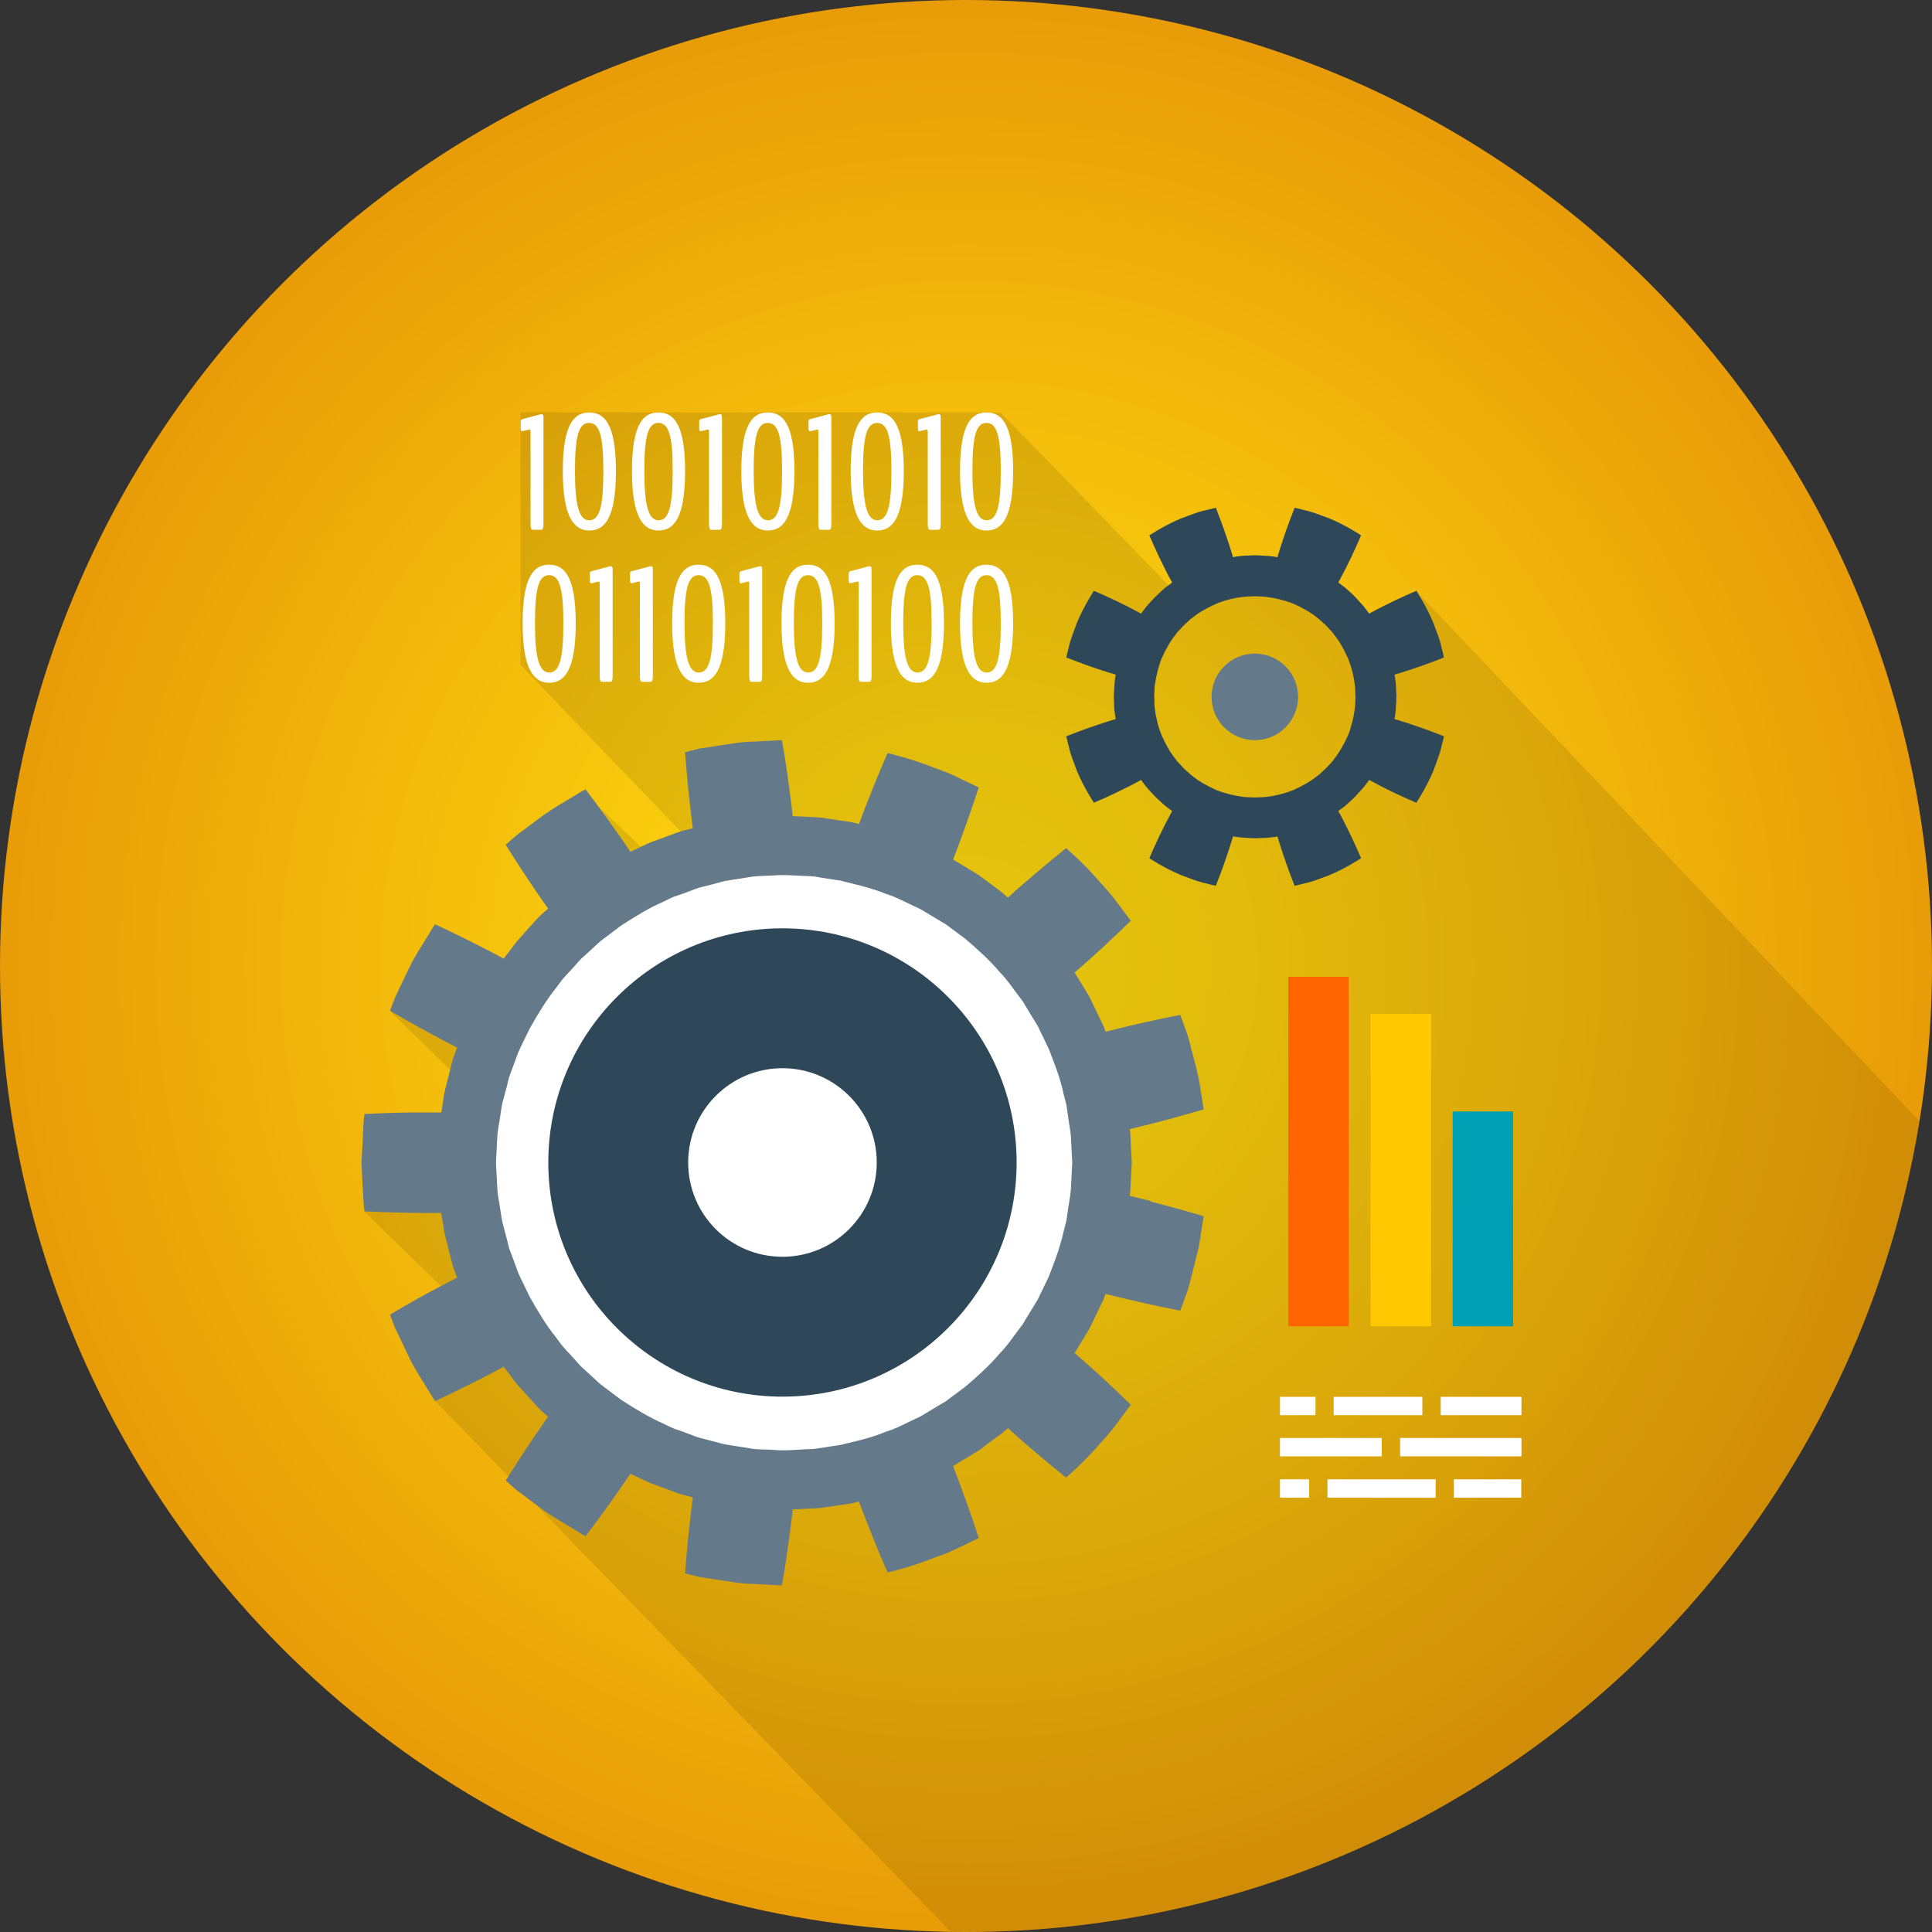 <svg xmlns="http://www.w3.org/2000/svg" xmlns:xlink="http://www.w3.org/1999/xlink" viewBox="0 0 100 100"><rect x="0" y="0" width="100" height="100" fill="#333333" stroke="none"/><defs><style>.e{fill:#2f4859;}.f{fill:#fff;}.g{fill:#64798a;}.h,.i{isolation:isolate;}.j{fill:url(#d);mix-blend-mode:multiply;}.k{fill:#ffc800;}.l{fill:#00a0b4;}.m{fill:#ff6400;}.i{opacity:.1;}</style><radialGradient id="d" cx="50" cy="50" fx="50" fy="50" r="50" gradientUnits="userSpaceOnUse"><stop offset="0" stop-color="#ffdb0f"></stop><stop offset=".23" stop-color="#fbd20d"></stop><stop offset=".6" stop-color="#f3bb0b"></stop><stop offset="1" stop-color="#e89c07"></stop></radialGradient></defs><g class="h"><g id="b"><g id="c"><circle class="j" cx="50" cy="50" r="50"></circle><path class="i" d="M73.3,30.59l-3.01,1.71c-1.14-1.49-2.93-2.45-4.95-2.45-1.49,0-2.85.52-3.93,1.39l-9.62-9.89h-24.85v13.06l9.82,10.21c-.72.15-1.42.36-2.1.61l-4.54-4.29-3.95,2.78,4.03,3.93c-1.41,1.07-2.65,2.35-3.66,3.81l-4.03-3.62-2.25,4.57,4,3.9c-.2.72-.36,1.46-.46,2.21l-.98-.95-3.97,5.12,7.65,7.47s.04.05.06.08l-4.05,2.27,26.69,27.46c.26,0,.53.02.79.02,24.88,0,45.51-18.17,49.35-41.97l-26.05-27.44Z"></path><circle class="f" cx="40.48" cy="60.17" r="15.85"></circle><path class="g" d="M59.55,62.16c-.36-.09-.73-.18-1.07-.26.01-.13.03-.26.03-.37.04-.81.07-1.36.07-1.36,0,0-.03-.54-.07-1.36,0-.12-.02-.25-.03-.37.34-.08.71-.17,1.07-.26,1.38-.35,2.75-.76,2.75-.76,0,0-.05-.31-.12-.78-.04-.23-.08-.51-.13-.8-.06-.29-.14-.6-.22-.9-.17-.61-.29-1.23-.47-1.67-.16-.45-.27-.74-.27-.74,0,0-1.41.27-2.8.61-.36.09-.72.18-1.06.26-.05-.12-.09-.24-.14-.35-.35-.73-.59-1.22-.59-1.22,0,0-.05-.13-.17-.33-.12-.2-.3-.49-.51-.84-.06-.1-.13-.21-.2-.32.26-.23.54-.47.82-.72,1.07-.96,2.09-1.96,2.09-1.96,0,0-.19-.25-.47-.63-.28-.38-.66-.89-1.1-1.34-.82-.97-1.78-1.79-1.78-1.79,0,0-1.12.9-2.2,1.84-.28.24-.56.49-.81.72-.1-.08-.2-.17-.28-.25-.65-.49-1.09-.81-1.09-.81,0,0-.1-.09-.31-.21-.2-.12-.49-.3-.84-.51-.1-.06-.22-.12-.32-.19.13-.32.26-.67.39-1.03.5-1.34.94-2.7.94-2.7,0,0-.28-.14-.71-.34-.21-.1-.46-.22-.73-.35-.27-.12-.57-.22-.87-.33-1.18-.48-2.41-.76-2.41-.76,0,0-.58,1.32-1.09,2.65-.14.35-.27.69-.39,1.02-.12-.03-.25-.06-.36-.09-.81-.12-1.34-.2-1.34-.2,0,0-.13-.03-.37-.05-.24-.01-.58-.03-.98-.05-.12,0-.25-.01-.38-.02-.04-.35-.08-.71-.13-1.08-.09-.71-.19-1.43-.28-1.97-.09-.53-.15-.88-.15-.88,0,0-.32.02-.79.04-.47.04-1.11.02-1.73.13-.63.1-1.25.19-1.72.26-.46.11-.77.19-.77.19,0,0,.1,1.44.27,2.86.04.37.09.74.13,1.08-.12.03-.25.07-.36.09-.4.09-.71.24-.93.31-.22.08-.35.13-.35.13,0,0-.13.05-.35.13-.23.07-.53.22-.9.4-.11.05-.22.11-.34.16-.19-.29-.4-.59-.62-.9-.82-1.18-1.7-2.33-1.7-2.33,0,0-.07.04-.19.1-.12.07-.29.17-.49.29-.4.25-.96.56-1.47.92-.51.38-1.01.76-1.39,1.04-.37.3-.59.52-.59.52,0,0,.76,1.23,1.57,2.41.21.31.42.61.62.89-.09.08-.19.17-.28.25-.31.26-.51.54-.68.71-.16.18-.25.28-.25.28,0,0-.09.1-.25.28-.17.17-.36.45-.61.77-.07.09-.15.2-.23.3-.3-.16-.63-.34-.96-.51-1.27-.66-2.59-1.27-2.59-1.27,0,0-.05.06-.12.18-.07.12-.18.29-.3.49-.24.41-.6.93-.88,1.5-.27.57-.55,1.14-.75,1.57-.18.44-.28.74-.28.74,0,0,1.24.73,2.51,1.4.33.18.66.35.96.5-.04.12-.09.24-.13.35-.15.38-.2.72-.27.95-.06.23-.09.36-.09.36,0,0-.03.13-.09.36-.07.23-.12.56-.18.97-.01.12-.04.25-.06.37-.35,0-.72,0-1.09,0-1.44,0-2.88.08-2.88.08,0,0-.06.31-.07.79-.02.47-.05,1.1-.09,1.73.03.63.06,1.26.09,1.73.01.47.07.79.07.79,0,0,1.44.07,2.88.08.37,0,.74,0,1.09,0,.02.12.04.26.06.37.06.4.11.74.18.97.06.23.09.36.09.36,0,0,.03.13.09.36.07.23.12.57.27.94.04.11.09.24.13.35-.31.16-.63.33-.96.5-1.27.67-2.51,1.41-2.51,1.41,0,0,.1.3.28.74.21.43.48,1,.75,1.57.28.57.64,1.09.88,1.5.12.2.23.37.3.49.07.12.12.18.12.18,0,0,1.31-.61,2.59-1.27.33-.17.66-.34.96-.51.08.1.15.21.23.3.25.33.44.61.61.77.16.18.25.28.25.28,0,0,.09.1.25.28.17.17.37.45.68.71.09.08.19.17.28.25-.2.28-.41.59-.62.89-.81,1.18-1.57,2.41-1.57,2.41,0,0,.23.22.59.52.38.28.88.66,1.39,1.04.52.36,1.07.67,1.47.92.2.12.37.22.49.3.12.06.19.1.19.1,0,0,.88-1.15,1.7-2.33.21-.3.42-.61.62-.9.11.06.23.12.34.16.37.18.67.33.9.4.22.08.35.13.35.13,0,0,.13.05.35.13.23.07.53.22.93.31.11.03.24.06.36.09-.04.34-.09.71-.13,1.08-.17,1.42-.27,2.86-.27,2.86,0,0,.31.07.77.19.47.07,1.09.17,1.72.26.62.11,1.26.09,1.73.13.47.02.79.04.79.04,0,0,.06-.35.15-.88.08-.54.19-1.25.28-1.96.05-.37.09-.74.13-1.09.13,0,.26-.01.38-.02.41-.02.75-.04.98-.05.24-.03.37-.05.37-.05,0,0,.54-.08,1.34-.2.11-.03.24-.06.36-.09.12.32.25.67.39,1.02.51,1.33,1.09,2.65,1.09,2.65,0,0,1.24-.28,2.41-.76.3-.11.6-.21.87-.33.27-.13.52-.25.73-.35.43-.21.71-.34.71-.34,0,0-.44-1.36-.94-2.7-.13-.35-.27-.7-.39-1.03.11-.06.22-.13.32-.19.35-.21.64-.39.84-.51.21-.12.31-.21.31-.21,0,0,.43-.33,1.09-.81.09-.08.19-.16.28-.24.26.23.53.48.81.72,1.07.94,2.2,1.84,2.2,1.84,0,0,.96-.82,1.78-1.79.44-.46.82-.96,1.1-1.35.28-.38.47-.63.47-.63,0,0-1.01-1-2.09-1.96-.28-.25-.56-.5-.82-.72.07-.11.14-.22.2-.32.21-.35.39-.64.51-.84.12-.2.17-.33.17-.33,0,0,.24-.49.59-1.22.04-.11.09-.23.14-.35.33.09.69.18,1.06.26,1.39.34,2.8.61,2.8.61,0,0,.11-.3.27-.74.18-.44.31-1.06.47-1.67.07-.31.16-.61.22-.9.05-.29.09-.57.13-.8.07-.47.12-.78.12-.78,0,0-1.37-.41-2.75-.76ZM53.65,67.37c-.1.17-.25.41-.43.7-.09.14-.18.3-.28.47-.12.15-.24.32-.37.49-.25.34-.51.71-.83,1.03-.58.69-1.27,1.28-1.78,1.72-.54.4-.9.67-.9.67,0,0-.08.08-.26.17-.17.1-.41.25-.7.42-.14.08-.3.19-.47.28-.17.08-.36.17-.55.26-.38.19-.78.39-1.21.52-.83.35-1.72.53-2.37.69-.67.1-1.11.17-1.11.17,0,0-.11.02-.31.04-.2,0-.48.02-.82.04-.34.02-.73.05-1.16.01-.42-.04-.88,0-1.32-.09-.44-.08-.89-.13-1.3-.21-.41-.11-.79-.2-1.11-.29-.33-.07-.58-.2-.77-.26-.18-.07-.29-.11-.29-.11,0,0-.11-.04-.29-.1-.19-.05-.44-.19-.74-.33-.62-.27-1.4-.73-2.15-1.22-.36-.27-.72-.54-1.06-.8-.31-.28-.6-.55-.85-.78-.26-.22-.42-.45-.56-.59-.13-.15-.21-.23-.21-.23,0,0-.08-.08-.21-.23-.14-.14-.3-.37-.5-.64-.43-.52-.9-1.29-1.34-2.08-.19-.41-.4-.81-.57-1.19-.14-.4-.28-.76-.4-1.08-.13-.31-.16-.6-.22-.78-.05-.19-.08-.3-.08-.3,0,0-.03-.11-.08-.3-.06-.19-.1-.47-.15-.8-.04-.33-.14-.72-.16-1.14-.02-.42-.05-.87-.07-1.32.02-.45.05-.9.07-1.32.02-.42.12-.81.16-1.14.05-.33.08-.61.15-.8.05-.19.08-.3.08-.3,0,0,.03-.11.08-.3.06-.19.09-.47.22-.78.12-.32.25-.69.4-1.08.17-.39.38-.78.57-1.19.44-.79.91-1.55,1.34-2.08.2-.27.36-.5.5-.64.13-.15.21-.23.21-.23,0,0,.08-.08.21-.23.14-.14.3-.37.56-.59.25-.23.54-.49.85-.78.34-.25.7-.53,1.06-.8.75-.49,1.53-.96,2.15-1.22.3-.15.55-.28.74-.33.19-.07.29-.1.29-.1,0,0,.11-.04.29-.11.19-.06.44-.19.77-.26.33-.08.71-.18,1.11-.29.41-.08.86-.13,1.3-.21.44-.08.9-.06,1.32-.09.42-.04.82,0,1.16.01.34.02.62.03.82.04.2.02.31.05.31.05,0,0,.45.07,1.11.17.65.17,1.54.35,2.37.69.43.13.83.34,1.21.52.19.09.37.18.55.26.17.09.32.19.47.28.29.17.53.32.7.42.17.09.26.17.26.17,0,0,.36.27.9.67.51.44,1.2,1.03,1.78,1.72.32.32.58.69.83,1.03.13.17.25.33.37.49.1.17.19.32.28.47.18.29.32.53.43.7.11.17.14.27.14.27,0,0,.2.4.49,1.01.24.63.59,1.46.77,2.34.05.22.12.43.16.65.03.22.06.44.09.64.06.42.14.8.14,1.14.04.68.06,1.13.06,1.13,0,0-.02.45-.06,1.13,0,.34-.07.73-.14,1.15-.03.21-.06.42-.09.64-.04.22-.11.43-.16.65-.19.88-.53,1.71-.77,2.34-.29.61-.49,1.01-.49,1.01,0,0-.04.11-.14.27Z"></path><path class="e" d="M40.5,48.05c-6.69,0-12.12,5.43-12.12,12.12s5.43,12.12,12.12,12.12,12.12-5.43,12.12-12.12-5.43-12.12-12.12-12.12ZM40.5,65.05c-2.7,0-4.88-2.18-4.88-4.88s2.19-4.88,4.88-4.88,4.88,2.18,4.88,4.88-2.19,4.88-4.88,4.88Z"></path><path class="f" d="M27.46,27.13v-4.79c0-.08-.03-.12-.06-.11,0,0-.36.09-.36.09-.06,0-.09-.02-.09-.16v-.32c0-.11.04-.14.1-.15l.95-.25s.04,0,.05,0c.05,0,.08.04.08.17v5.53c0,.18-.04.28-.1.28h-.47c-.06,0-.1-.1-.1-.28Z"></path><path class="f" d="M29.13,24.38c0-2.51.63-3.03,1.37-3.03s1.38.51,1.38,3.03-.63,3.08-1.38,3.08-1.37-.63-1.37-3.08ZM31.23,24.38c0-1.81-.2-2.49-.74-2.49s-.73.69-.73,2.49.22,2.55.74,2.55.73-.68.73-2.55Z"></path><path class="f" d="M32.71,24.38c0-2.51.63-3.03,1.37-3.03s1.38.51,1.38,3.03-.63,3.08-1.38,3.08-1.37-.63-1.37-3.08ZM34.82,24.38c0-1.81-.2-2.49-.74-2.49s-.73.69-.73,2.49.22,2.55.74,2.55.73-.68.73-2.55Z"></path><path class="f" d="M36.7,27.13v-4.79c0-.08-.02-.12-.06-.11,0,0-.36.09-.36.09-.06,0-.09-.02-.09-.16v-.32c0-.11.04-.14.1-.15l.95-.25s.04,0,.05,0c.05,0,.08.04.08.17v5.53c0,.18-.04.28-.1.28h-.47c-.06,0-.1-.1-.1-.28Z"></path><path class="f" d="M38.37,24.38c0-2.51.63-3.03,1.37-3.03s1.38.51,1.38,3.03-.63,3.08-1.38,3.08-1.37-.63-1.37-3.08ZM40.48,24.38c0-1.81-.2-2.49-.74-2.49s-.73.69-.73,2.49.22,2.55.74,2.55.73-.68.73-2.55Z"></path><path class="f" d="M42.36,27.13v-4.79c0-.08-.02-.12-.06-.11,0,0-.36.09-.36.09-.06,0-.09-.02-.09-.16v-.32c0-.11.04-.14.1-.15l.95-.25s.04,0,.05,0c.05,0,.08.04.08.17v5.53c0,.18-.04.28-.1.28h-.47c-.06,0-.1-.1-.1-.28Z"></path><path class="f" d="M44.03,24.38c0-2.51.63-3.03,1.37-3.03s1.38.51,1.38,3.03-.63,3.08-1.38,3.08-1.37-.63-1.37-3.08ZM46.14,24.38c0-1.81-.2-2.49-.74-2.49s-.73.69-.73,2.49.22,2.55.74,2.55.73-.68.73-2.55Z"></path><path class="f" d="M48.02,27.13v-4.79c0-.08-.02-.12-.06-.11,0,0-.36.09-.36.09-.06,0-.09-.02-.09-.16v-.32c0-.11.04-.14.1-.15l.95-.25s.04,0,.05,0c.05,0,.08.04.08.17v5.53c0,.18-.04.28-.1.28h-.47c-.06,0-.1-.1-.1-.28Z"></path><path class="f" d="M49.69,24.38c0-2.51.63-3.03,1.37-3.03s1.38.51,1.38,3.03-.63,3.08-1.38,3.08-1.37-.63-1.37-3.08ZM51.8,24.38c0-1.81-.2-2.49-.74-2.49s-.73.69-.73,2.49.22,2.55.74,2.55.73-.68.73-2.55Z"></path><path class="f" d="M27.05,32.26c0-2.51.63-3.03,1.37-3.03s1.38.51,1.38,3.03-.63,3.08-1.38,3.08-1.37-.63-1.37-3.08ZM29.16,32.26c0-1.81-.2-2.49-.74-2.49s-.73.69-.73,2.49.22,2.55.74,2.55.73-.68.73-2.55Z"></path><path class="f" d="M31.04,35v-4.79c0-.08-.03-.12-.06-.11,0,0-.36.09-.36.09-.06,0-.09-.03-.09-.16v-.32c0-.11.04-.14.1-.15l.95-.25s.04,0,.05,0c.05,0,.08.04.08.17v5.53c0,.18-.04.28-.1.28h-.47c-.06,0-.1-.1-.1-.28Z"></path><path class="f" d="M33.12,35v-4.79c0-.08-.02-.12-.06-.11,0,0-.36.09-.36.09-.06,0-.09-.03-.09-.16v-.32c0-.11.04-.14.1-.15l.95-.25s.04,0,.05,0c.05,0,.08.04.08.17v5.53c0,.18-.04.28-.1.28h-.47c-.06,0-.1-.1-.1-.28Z"></path><path class="f" d="M34.79,32.26c0-2.51.63-3.03,1.37-3.03s1.38.51,1.38,3.03-.63,3.08-1.38,3.08-1.37-.63-1.37-3.08ZM36.9,32.26c0-1.81-.2-2.49-.74-2.49s-.73.69-.73,2.49.22,2.55.74,2.55.73-.68.73-2.55Z"></path><path class="f" d="M38.78,35v-4.79c0-.08-.02-.12-.06-.11,0,0-.36.09-.36.09-.06,0-.09-.03-.09-.16v-.32c0-.11.04-.14.1-.15l.95-.25s.04,0,.05,0c.05,0,.08.04.08.17v5.53c0,.18-.04.28-.1.28h-.47c-.06,0-.1-.1-.1-.28Z"></path><path class="f" d="M40.45,32.26c0-2.51.63-3.03,1.37-3.03s1.38.51,1.38,3.03-.63,3.08-1.38,3.08-1.37-.63-1.37-3.08ZM42.56,32.26c0-1.81-.2-2.49-.74-2.49s-.73.69-.73,2.49.22,2.55.74,2.55.73-.68.73-2.55Z"></path><path class="f" d="M44.44,35v-4.79c0-.08-.02-.12-.06-.11,0,0-.36.09-.36.09-.06,0-.09-.03-.09-.16v-.32c0-.11.04-.14.1-.15l.95-.25s.04,0,.05,0c.05,0,.08.04.08.17v5.53c0,.18-.04.28-.1.28h-.47c-.06,0-.1-.1-.1-.28Z"></path><path class="f" d="M46.11,32.26c0-2.51.63-3.03,1.37-3.03s1.38.51,1.38,3.03-.63,3.08-1.38,3.08-1.37-.63-1.37-3.08ZM48.22,32.26c0-1.81-.2-2.49-.74-2.49s-.73.69-.73,2.49.22,2.55.74,2.55.73-.68.73-2.55Z"></path><path class="f" d="M49.69,32.26c0-2.51.63-3.03,1.37-3.03s1.38.51,1.38,3.03-.63,3.08-1.38,3.08-1.37-.63-1.37-3.08ZM51.8,32.26c0-1.81-.2-2.49-.74-2.49s-.73.69-.73,2.49.22,2.55.74,2.55.73-.68.73-2.55Z"></path><rect class="m" x="66.68" y="50.56" width="3.13" height="18.09"></rect><rect class="k" x="70.94" y="52.48" width="3.13" height="16.17"></rect><rect class="l" x="75.19" y="57.53" width="3.13" height="11.12"></rect><rect class="f" x="74.57" y="72.3" width="4.18" height=".95"></rect><rect class="f" x="69.03" y="72.3" width="4.59" height=".95"></rect><rect class="f" x="66.25" y="72.3" width="1.84" height=".95"></rect><rect class="f" x="72.47" y="74.43" width="6.28" height=".95"></rect><rect class="f" x="66.25" y="74.43" width="5.27" height=".95"></rect><rect class="f" x="75.25" y="76.57" width="3.49" height=".95"></rect><rect class="f" x="68.71" y="76.57" width="5.6" height=".95"></rect><rect class="f" x="66.25" y="76.57" width="1.51" height=".95"></rect><path class="e" d="M72.18,37.22c.01-.08.03-.17.04-.25.04-.27.03-.49.05-.65,0-.16.01-.25.01-.25,0,0,0-.09-.01-.25-.02-.16,0-.38-.05-.65,0-.08-.03-.16-.04-.25.23-.07.47-.14.71-.22.93-.3,1.85-.67,1.85-.67,0,0-.06-.23-.14-.57-.07-.35-.25-.78-.41-1.22-.36-.87-.88-1.66-.88-1.66,0,0-.9.38-1.78.83-.23.12-.45.23-.66.35-.05-.07-.1-.14-.15-.2-.15-.22-.32-.37-.42-.49-.11-.12-.16-.18-.16-.18,0,0-.07-.06-.18-.17-.12-.1-.27-.27-.49-.42-.06-.05-.13-.1-.2-.15.11-.21.23-.43.35-.66.45-.88.83-1.78.83-1.78,0,0-.78-.52-1.65-.88-.44-.16-.88-.34-1.22-.41-.34-.09-.57-.14-.57-.14,0,0-.37.92-.67,1.85-.08.24-.15.48-.22.71-.08-.01-.17-.03-.25-.04-.27-.04-.49-.03-.65-.05-.16,0-.25-.01-.25-.01,0,0-.09,0-.25.01-.16.01-.38,0-.65.05-.08,0-.16.02-.25.04-.07-.23-.14-.47-.22-.71-.3-.93-.67-1.85-.67-1.85,0,0-.23.06-.57.14-.35.07-.78.25-1.22.41-.87.36-1.65.88-1.65.88,0,0,.38.9.83,1.78.11.23.23.45.35.66-.07.05-.14.1-.2.15-.22.15-.37.32-.49.42-.12.11-.18.17-.18.17,0,0-.06.07-.17.18-.1.12-.27.27-.42.49-.05.06-.1.13-.15.2-.21-.11-.43-.23-.66-.35-.88-.45-1.78-.83-1.78-.83,0,0-.52.79-.88,1.66-.16.44-.34.88-.41,1.22-.09.34-.14.57-.14.57,0,0,.92.37,1.85.67.24.08.48.15.71.22-.01.08-.03.17-.04.25-.04.27-.03.49-.05.65,0,.16-.01.25-.01.25,0,0,0,.09.01.25.01.16,0,.38.05.65,0,.08.03.16.04.25-.23.07-.47.14-.71.22-.93.3-1.85.67-1.85.67,0,0,.06.23.14.57.07.35.25.78.41,1.22.36.87.88,1.65.88,1.65,0,0,.9-.38,1.78-.83.23-.12.45-.23.66-.35.05.07.1.14.15.2.15.22.32.37.42.49.11.12.17.18.17.18,0,0,.07.06.18.17.12.1.27.27.49.42.06.05.13.1.2.15-.11.21-.23.43-.35.66-.45.88-.83,1.78-.83,1.78,0,0,.78.52,1.65.88.44.16.88.34,1.22.41.34.09.57.14.57.14,0,0,.37-.92.67-1.85.08-.24.15-.48.22-.71.08.01.17.03.25.04.27.04.49.03.65.05.16,0,.25.01.25.01,0,0,.09,0,.25-.01.16-.01.38,0,.65-.05.08,0,.16-.02.25-.04.07.23.14.47.22.71.3.93.67,1.85.67,1.85,0,0,.23-.06.57-.14.35-.07.78-.25,1.22-.41.87-.36,1.65-.88,1.65-.88,0,0-.38-.9-.83-1.78-.11-.23-.23-.45-.35-.66.07-.05.14-.1.2-.15.22-.15.37-.32.49-.42.12-.11.18-.17.18-.17,0,0,.06-.07.16-.18.1-.12.27-.27.42-.49.05-.06.1-.13.15-.2.21.11.43.23.66.35.87.45,1.78.83,1.78.83,0,0,.52-.79.88-1.65.16-.44.34-.88.41-1.22.09-.34.14-.57.14-.57,0,0-.92-.37-1.85-.67-.24-.08-.48-.15-.71-.22ZM68.51,39.88c-.09.07-.19.2-.35.3-.3.25-.75.5-1.21.71-.47.19-.97.31-1.36.35-.19.03-.35.02-.46.03-.11,0-.18.01-.18.01,0,0-.06,0-.18-.01-.11-.01-.28,0-.46-.03-.38-.05-.88-.16-1.36-.35-.47-.21-.91-.46-1.21-.71-.16-.11-.26-.23-.35-.3-.08-.07-.13-.12-.13-.12,0,0-.04-.05-.12-.13-.07-.09-.2-.19-.3-.35-.25-.3-.5-.74-.71-1.21-.19-.47-.31-.97-.35-1.36-.04-.19-.02-.35-.03-.46,0-.11-.01-.18-.01-.18,0,0,0-.06.01-.18.01-.11,0-.28.03-.46.05-.38.16-.88.35-1.36.21-.47.46-.91.71-1.21.1-.16.23-.26.3-.35.07-.08.12-.13.12-.13,0,0,.05-.04.13-.12.09-.07.19-.2.35-.3.3-.25.74-.5,1.21-.71.47-.19.97-.31,1.36-.35.19-.03.35-.02.46-.03.11,0,.18-.01.18-.01,0,0,.06,0,.18.01.11.01.27,0,.46.03.38.05.88.16,1.36.35.47.21.91.46,1.21.71.16.11.26.23.35.3.09.07.13.12.13.12,0,0,.04.05.12.13.07.09.2.19.3.35.25.3.5.74.71,1.21.19.47.31.97.35,1.36.03.19.02.35.03.46,0,.11.01.18.01.18,0,0,0,.06-.01.18-.01.11,0,.27-.03.46-.05.38-.16.88-.35,1.36-.21.47-.47.91-.71,1.21-.1.16-.23.26-.3.35-.07.08-.12.13-.12.13,0,0-.05.04-.13.12Z"></path><circle class="g" cx="64.95" cy="36.07" r="2.24"></circle></g></g></g></svg>